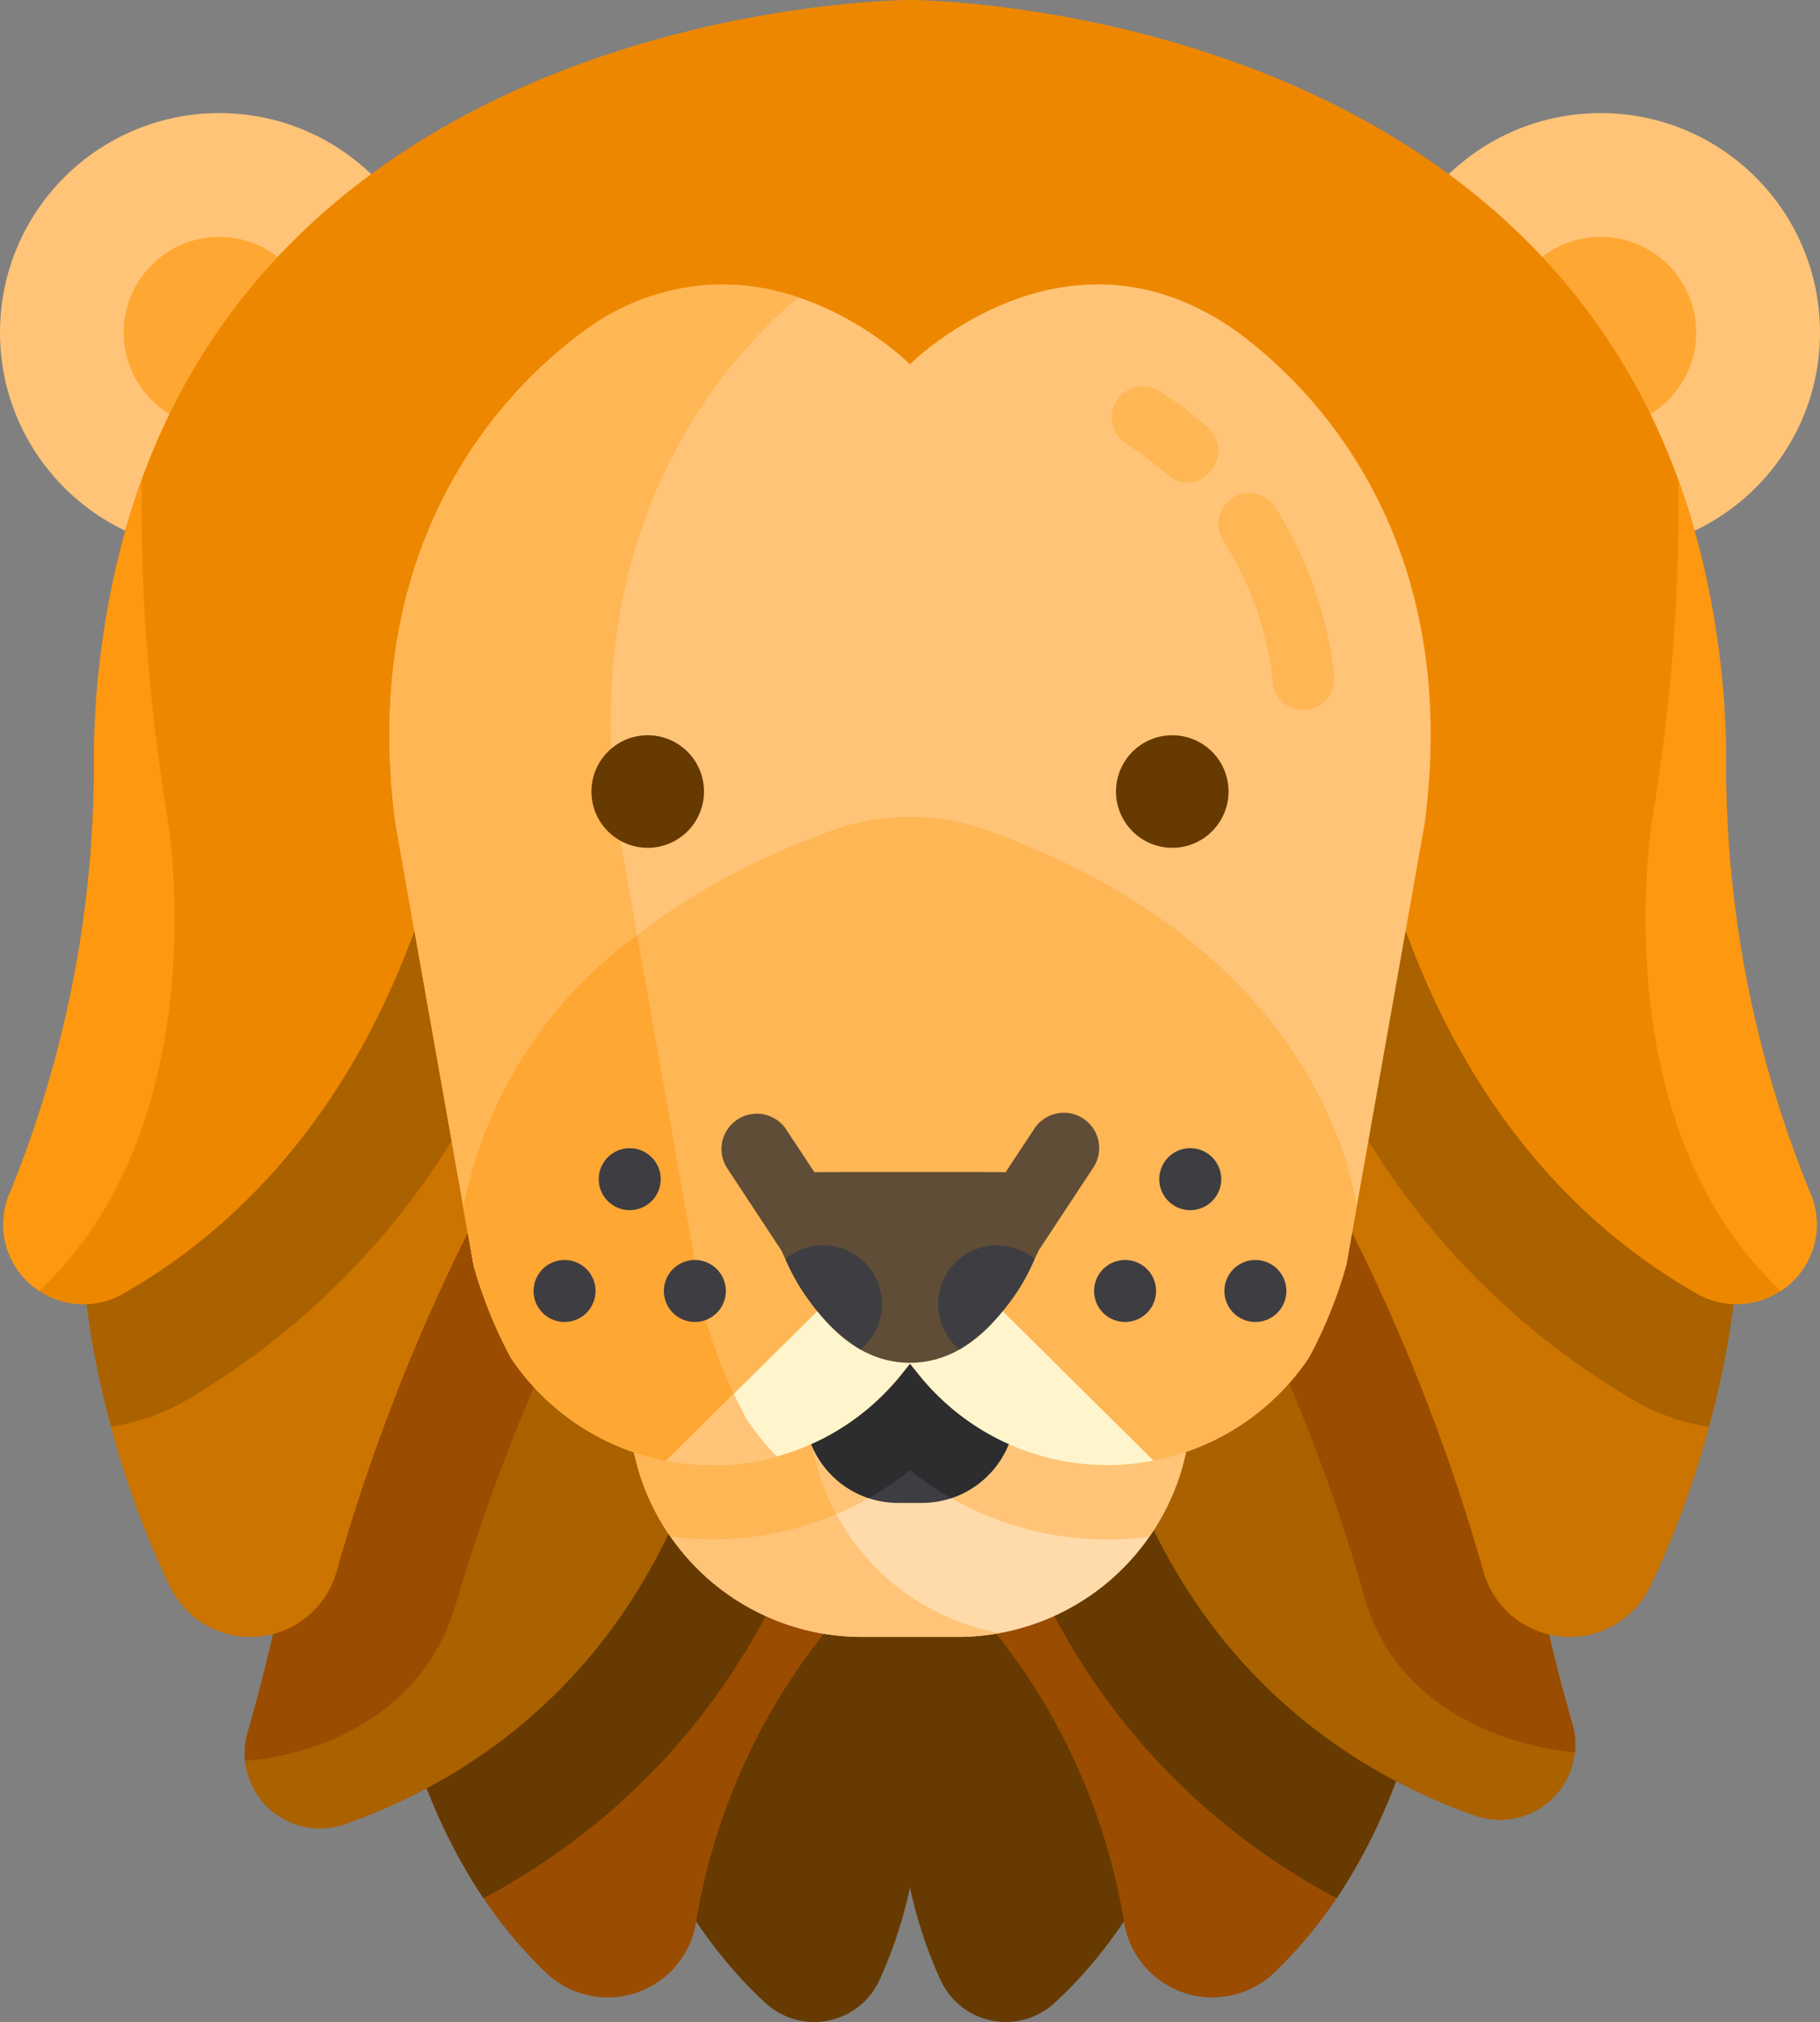 <svg xmlns="http://www.w3.org/2000/svg" width="47" height="52.208" viewBox="0 0 47 52.208"><rect x="0" y="0" width="47" height="52.208" fill="#808080" stroke="none"/><defs><style>.a{fill:#ffc477;}.b{fill:#ffa733;}.c{fill:#663a00;}.d{fill:#9a4c00;}.e{fill:#aa6100;}.f{fill:#cc7400;}.g{fill:#ee8700;}.h{fill:#ff9811;}.i{fill:#ffdaaa;}.j{fill:#ffb655;}.k{fill:#3e3d42;}.l{fill:#2d2d30;}.m{fill:#fff5cc;}.n{fill:#5f4d37;}</style></defs><ellipse class="a" cx="5.665" cy="5.665" rx="5.665" ry="5.665" transform="translate(0 2.92)"/><path class="b" d="M59.341,64.917a2.469,2.469,0,1,1,2.469-2.469A2.472,2.472,0,0,1,59.341,64.917Z" transform="translate(-53.677 -53.862)"/><ellipse class="a" cx="5.665" cy="5.665" rx="5.665" ry="5.665" transform="translate(35.67 2.92)"/><path class="b" d="M409.164,64.917a2.469,2.469,0,1,1,2.469-2.469A2.472,2.472,0,0,1,409.164,64.917Z" transform="translate(-367.829 -53.862)"/><path class="c" d="M180.974,390.513h-.6l-8.253,1.66s.868,6.628,4.829,10.243a1.855,1.855,0,0,0,2.932-.59,11.558,11.558,0,0,0,.792-2.4,11.569,11.569,0,0,0,.792,2.4,1.855,1.855,0,0,0,2.932.59c3.961-3.615,4.829-10.243,4.829-10.243Z" transform="translate(-157.174 -350.693)"/><path class="d" d="M277,325.992s.449,8.413-4.473,13.108a2.312,2.312,0,0,1-3.88-1.345,16.192,16.192,0,0,0-4.7-8.963c-.081-.243.907-7.911.907-7.911Z" transform="translate(-239.625 -288.162)"/><path class="c" d="M270.386,322.886c.144-1.148.254-2,.254-2l12.15,5.11s.343,6.425-2.857,11.18C276.2,335.186,271.667,331.114,270.386,322.886Z" transform="translate(-245.419 -288.163)"/><path class="d" d="M119.877,325.992s-.449,8.413,4.473,13.108a2.312,2.312,0,0,0,3.88-1.345,16.193,16.193,0,0,1,4.7-8.963c.081-.243-.907-7.911-.907-7.911Z" transform="translate(-110.248 -288.162)"/><path class="c" d="M132.281,322.886c-.144-1.148-.254-2-.254-2l-12.15,5.11s-.343,6.425,2.857,11.18C126.465,335.186,131,331.114,132.281,322.886Z" transform="translate(-110.248 -288.163)"/><path class="e" d="M311.27,283.888a49.005,49.005,0,0,0,1.694,9.089,1.948,1.948,0,0,1-2.5,2.453c-3.8-1.347-8.946-4.816-10.055-13.546.153,0,5.019-5.11,5.019-5.11Z" transform="translate(-272.383 -248.552)"/><path class="d" d="M329.453,276.773l5.839,7.115a49.01,49.01,0,0,0,1.694,9.089,1.973,1.973,0,0,1,.09.814c-.044,0-4.413-.25-5.45-4.062a47.107,47.107,0,0,0-4.465-10.566C328.339,277.942,329.453,276.773,329.453,276.773Z" transform="translate(-296.405 -248.551)"/><path class="e" d="M89.3,286.061A49,49,0,0,1,87.6,295.15a1.948,1.948,0,0,0,2.5,2.453c3.8-1.347,8.946-4.816,10.055-13.546-.153,0-5.019-5.11-5.019-5.11Z" transform="translate(-81.182 -250.503)"/><path class="d" d="M95.133,278.946l-5.839,7.115a49,49,0,0,1-1.694,9.089,1.974,1.974,0,0,0-.09.814c.044,0,4.306-.179,5.45-4.062a51,51,0,0,1,4.465-10.566C96.247,280.116,95.133,278.946,95.133,278.946Z" transform="translate(-81.182 -250.502)"/><g transform="translate(2.069 17.761)"><path class="f" d="M364.282,187.8a23.825,23.825,0,0,1-2.3,9.544,2.312,2.312,0,0,1-4.328-.367,50.279,50.279,0,0,0-4.944-11.617c.017-.389,2.855-11.185,2.855-11.185Z" transform="translate(-321.419 -174.178)"/><path class="f" d="M45.823,187.8a23.823,23.823,0,0,0,2.3,9.544,2.312,2.312,0,0,0,4.328-.367,50.275,50.275,0,0,1,4.944-11.617c-.017-.389-2.855-11.185-2.855-11.185Z" transform="translate(-45.823 -174.178)"/></g><g transform="translate(2.069 17.761)"><path class="e" d="M48.494,192.611a19.783,19.783,0,0,0,8.352-9.528c-.829-3.275-2.308-8.9-2.308-8.9L45.823,187.8a21.829,21.829,0,0,0,.8,5.447A5.307,5.307,0,0,0,48.494,192.611Z" transform="translate(-45.823 -174.179)"/><path class="e" d="M366.421,192.611a19.783,19.783,0,0,1-8.352-9.528c.829-3.275,2.308-8.9,2.308-8.9l8.715,13.624a21.825,21.825,0,0,1-.8,5.447A5.307,5.307,0,0,1,366.421,192.611Z" transform="translate(-326.23 -174.179)"/></g><path class="g" d="M72.959,30.761A29.254,29.254,0,0,1,70.8,19.95C70.8,0,49.729,0,49.729,0S28.655,0,28.655,19.95A29.254,29.254,0,0,1,26.5,30.761a2.066,2.066,0,0,0,2.892,2.653c3.983-2.261,8.569-7.254,9.239-18.1h22.2c.67,10.85,5.257,15.843,9.239,18.1A2.066,2.066,0,0,0,72.959,30.761Z" transform="translate(-26.229)"/><g transform="translate(0.079 12.383)"><path class="h" d="M28.655,129.01A29.253,29.253,0,0,1,26.5,139.82a2.046,2.046,0,0,0,.739,2.571c4.679-4.386,3.312-12.236,3.312-12.244a49.476,49.476,0,0,1-.663-8.7A21.964,21.964,0,0,0,28.655,129.01Z" transform="translate(-26.308 -121.443)"/><path class="h" d="M444.341,129.01a29.256,29.256,0,0,0,2.156,10.81,2.046,2.046,0,0,1-.739,2.571c-4.678-4.386-3.312-12.236-3.312-12.244a49.456,49.456,0,0,0,.663-8.7A21.961,21.961,0,0,1,444.341,129.01Z" transform="translate(-399.846 -121.443)"/></g><path class="i" d="M193.333,286.462h-2.514a6.019,6.019,0,0,0-6,6v1.054a6.019,6.019,0,0,0,6,6h2.514a6.019,6.019,0,0,0,6-6v-1.054A6.019,6.019,0,0,0,193.333,286.462Z" transform="translate(-168.576 -257.252)"/><g transform="translate(16.242 29.21)"><path class="a" d="M189.452,293.518v-1.054a6.023,6.023,0,0,1,4.941-5.9,5.972,5.972,0,0,0-1.061-.1h-2.514a6.019,6.019,0,0,0-6,6v1.054a6.019,6.019,0,0,0,6,6h2.514a5.97,5.97,0,0,0,1.061-.1A6.023,6.023,0,0,1,189.452,293.518Z" transform="translate(-184.817 -286.462)"/><path class="a" d="M199.335,293.518v-1.054a6.019,6.019,0,0,0-6-6h-2.514a6.019,6.019,0,0,0-6,6v1.054a5.956,5.956,0,0,0,1.072,3.41,8.225,8.225,0,0,0,1.083.072,8.131,8.131,0,0,0,5.1-1.789,8.133,8.133,0,0,0,5.1,1.789h0a8.228,8.228,0,0,0,1.082-.072A5.958,5.958,0,0,0,199.335,293.518Z" transform="translate(-184.818 -286.462)"/></g><path class="j" d="M190.818,286.462a6.019,6.019,0,0,0-6,6v1.054a5.957,5.957,0,0,0,1.072,3.41,8.182,8.182,0,0,0,4.28-.578,5.943,5.943,0,0,1-.716-2.832v-1.054a6.023,6.023,0,0,1,4.941-5.9,5.972,5.972,0,0,0-1.061-.1Z" transform="translate(-168.575 -257.252)"/><path class="k" d="M232.326,333.121h-.607a2.419,2.419,0,0,0,0,4.838h.607a2.419,2.419,0,1,0,0-4.838Z" transform="translate(-208.523 -299.153)"/><path class="l" d="M232.326,333.121h-.607a2.418,2.418,0,0,0-.762,4.714,8.156,8.156,0,0,0,1.065-.723,8.143,8.143,0,0,0,1.065.723,2.418,2.418,0,0,0-.762-4.714Z" transform="translate(-208.523 -299.153)"/><path class="a" d="M146.134,73.29c-4.483-3.282-8.528.784-8.528.784-.04-.04-4.062-4.048-8.526-.779-1.928,1.448-5.726,5.29-4.762,12.626l2.019,11.408a11.664,11.664,0,0,0,.973,2.408,6.259,6.259,0,0,0,10.057.438l.24-.3.24.293a6.259,6.259,0,0,0,10.057-.438,11.666,11.666,0,0,0,.973-2.408L150.9,85.916C151.86,78.579,148.063,74.737,146.134,73.29Z" transform="translate(-114.107 -64.667)"/><g transform="translate(10.057 7.348)"><path class="j" d="M129.082,73.34c-1.928,1.448-5.726,5.29-4.762,12.626l2.019,11.408a11.665,11.665,0,0,0,.973,2.408,6.253,6.253,0,0,0,6.854,2.536,7.082,7.082,0,0,1-.78-.963A13.008,13.008,0,0,1,132.3,98.67l-2.251-12.72c-.975-7.424,2.423-11.639,4.667-13.561l-.047-.018A5.946,5.946,0,0,0,129.082,73.34Z" transform="translate(-124.165 -72.058)"/><path class="j" d="M156.415,207.161a5.887,5.887,0,0,0-4,0c-7.947,2.873-9.31,8.275-9.533,9.74l.262,1.483a11.664,11.664,0,0,0,.973,2.408,6.259,6.259,0,0,0,10.057.438l.24-.3.24.293a6.259,6.259,0,0,0,10.057-.438,11.67,11.67,0,0,0,.973-2.408l.266-1.5C165.729,215.414,164.363,210.034,156.415,207.161Z" transform="translate(-140.973 -193.07)"/></g><path class="b" d="M150.192,249.3a13.006,13.006,0,0,1-1.085-2.685L147.37,236.8a11.349,11.349,0,0,0-4.489,7.034l.262,1.483a11.663,11.663,0,0,0,.973,2.408,6.253,6.253,0,0,0,6.854,2.536A7.1,7.1,0,0,1,150.192,249.3Z" transform="translate(-130.916 -212.653)"/><g transform="translate(28.71 9.983)"><path class="j" d="M308.514,100.152a9.376,9.376,0,0,0-1.016-.759A.8.8,0,1,1,308.289,98a7.951,7.951,0,0,1,1.29.956.8.8,0,0,1,.064,1.128A.749.749,0,0,1,308.514,100.152Z" transform="translate(-307.094 -97.899)"/><path class="j" d="M335.332,129.412a8.47,8.47,0,0,0-1.3-3.7.8.8,0,0,1,1.344-.864,10.3,10.3,0,0,1,1.541,4.372.8.8,0,0,1-.7.89A.781.781,0,0,1,335.332,129.412Z" transform="translate(-331.172 -121.77)"/></g><path class="m" d="M200.373,312.809l.24-.3v-3.723l-6.288,6.229A6.236,6.236,0,0,0,200.373,312.809Z" transform="translate(-177.114 -277.302)"/><path class="a" d="M196.068,352.95l-1.743,1.726a6.327,6.327,0,0,0,2.85-.111,7.111,7.111,0,0,1-.784-.968S196.25,353.331,196.068,352.95Z" transform="translate(-177.115 -316.96)"/><path class="m" d="M256.237,312.809l-.24-.3v-3.723l6.288,6.229A6.236,6.236,0,0,1,256.237,312.809Z" transform="translate(-232.497 -277.302)"/><path class="n" d="M217.442,281.9a.912.912,0,0,0-1.264.259l-.743,1.126c-.061-.009-4.876-.009-4.938,0l-.743-1.127a.912.912,0,0,0-1.524,1l1.415,2.147c.615,1.36,1.675,2.9,3.32,2.9s2.708-1.543,3.323-2.9l1.412-2.141A.913.913,0,0,0,217.442,281.9Z" transform="translate(-189.466 -253.018)"/><g transform="translate(13.781 29.642)"><path class="k" d="M225.42,315.351a1.511,1.511,0,0,0-.974.354,5.257,5.257,0,0,0,1.936,2.334,1.516,1.516,0,0,0-.962-2.689Z" transform="translate(-217.944 -312.837)"/><path class="k" d="M264.647,315.351a1.511,1.511,0,0,1,.974.354,5.257,5.257,0,0,1-1.936,2.334,1.516,1.516,0,0,1,.962-2.689Z" transform="translate(-252.684 -312.837)"/><path class="k" d="M177.986,290.7a.8.8,0,1,1-.566.234A.8.8,0,0,1,177.986,290.7Z" transform="translate(-175.504 -290.696)"/><path class="k" d="M319.94,290.7a.8.8,0,1,1-.566.234A.8.8,0,0,1,319.94,290.7Z" transform="translate(-302.983 -290.696)"/><path class="k" d="M161.485,319.047a.8.8,0,1,1-.566.234A.8.8,0,0,1,161.485,319.047Z" transform="translate(-160.686 -316.156)"/><path class="k" d="M194.487,319.047a.8.8,0,1,1-.566.234A.8.8,0,0,1,194.487,319.047Z" transform="translate(-190.323 -316.156)"/><path class="k" d="M303.439,319.047a.8.8,0,1,1-.566.234A.8.8,0,0,1,303.439,319.047Z" transform="translate(-288.165 -316.156)"/><path class="k" d="M336.441,319.047a.8.8,0,1,1-.566.234A.8.8,0,0,1,336.441,319.047Z" transform="translate(-317.802 -316.156)"/></g><g transform="translate(15.274 18.984)"><ellipse class="c" cx="1.453" cy="1.453" rx="1.453" ry="1.453" transform="translate(13.546)"/><ellipse class="c" cx="1.453" cy="1.453" rx="1.453" ry="1.453"/></g></svg>